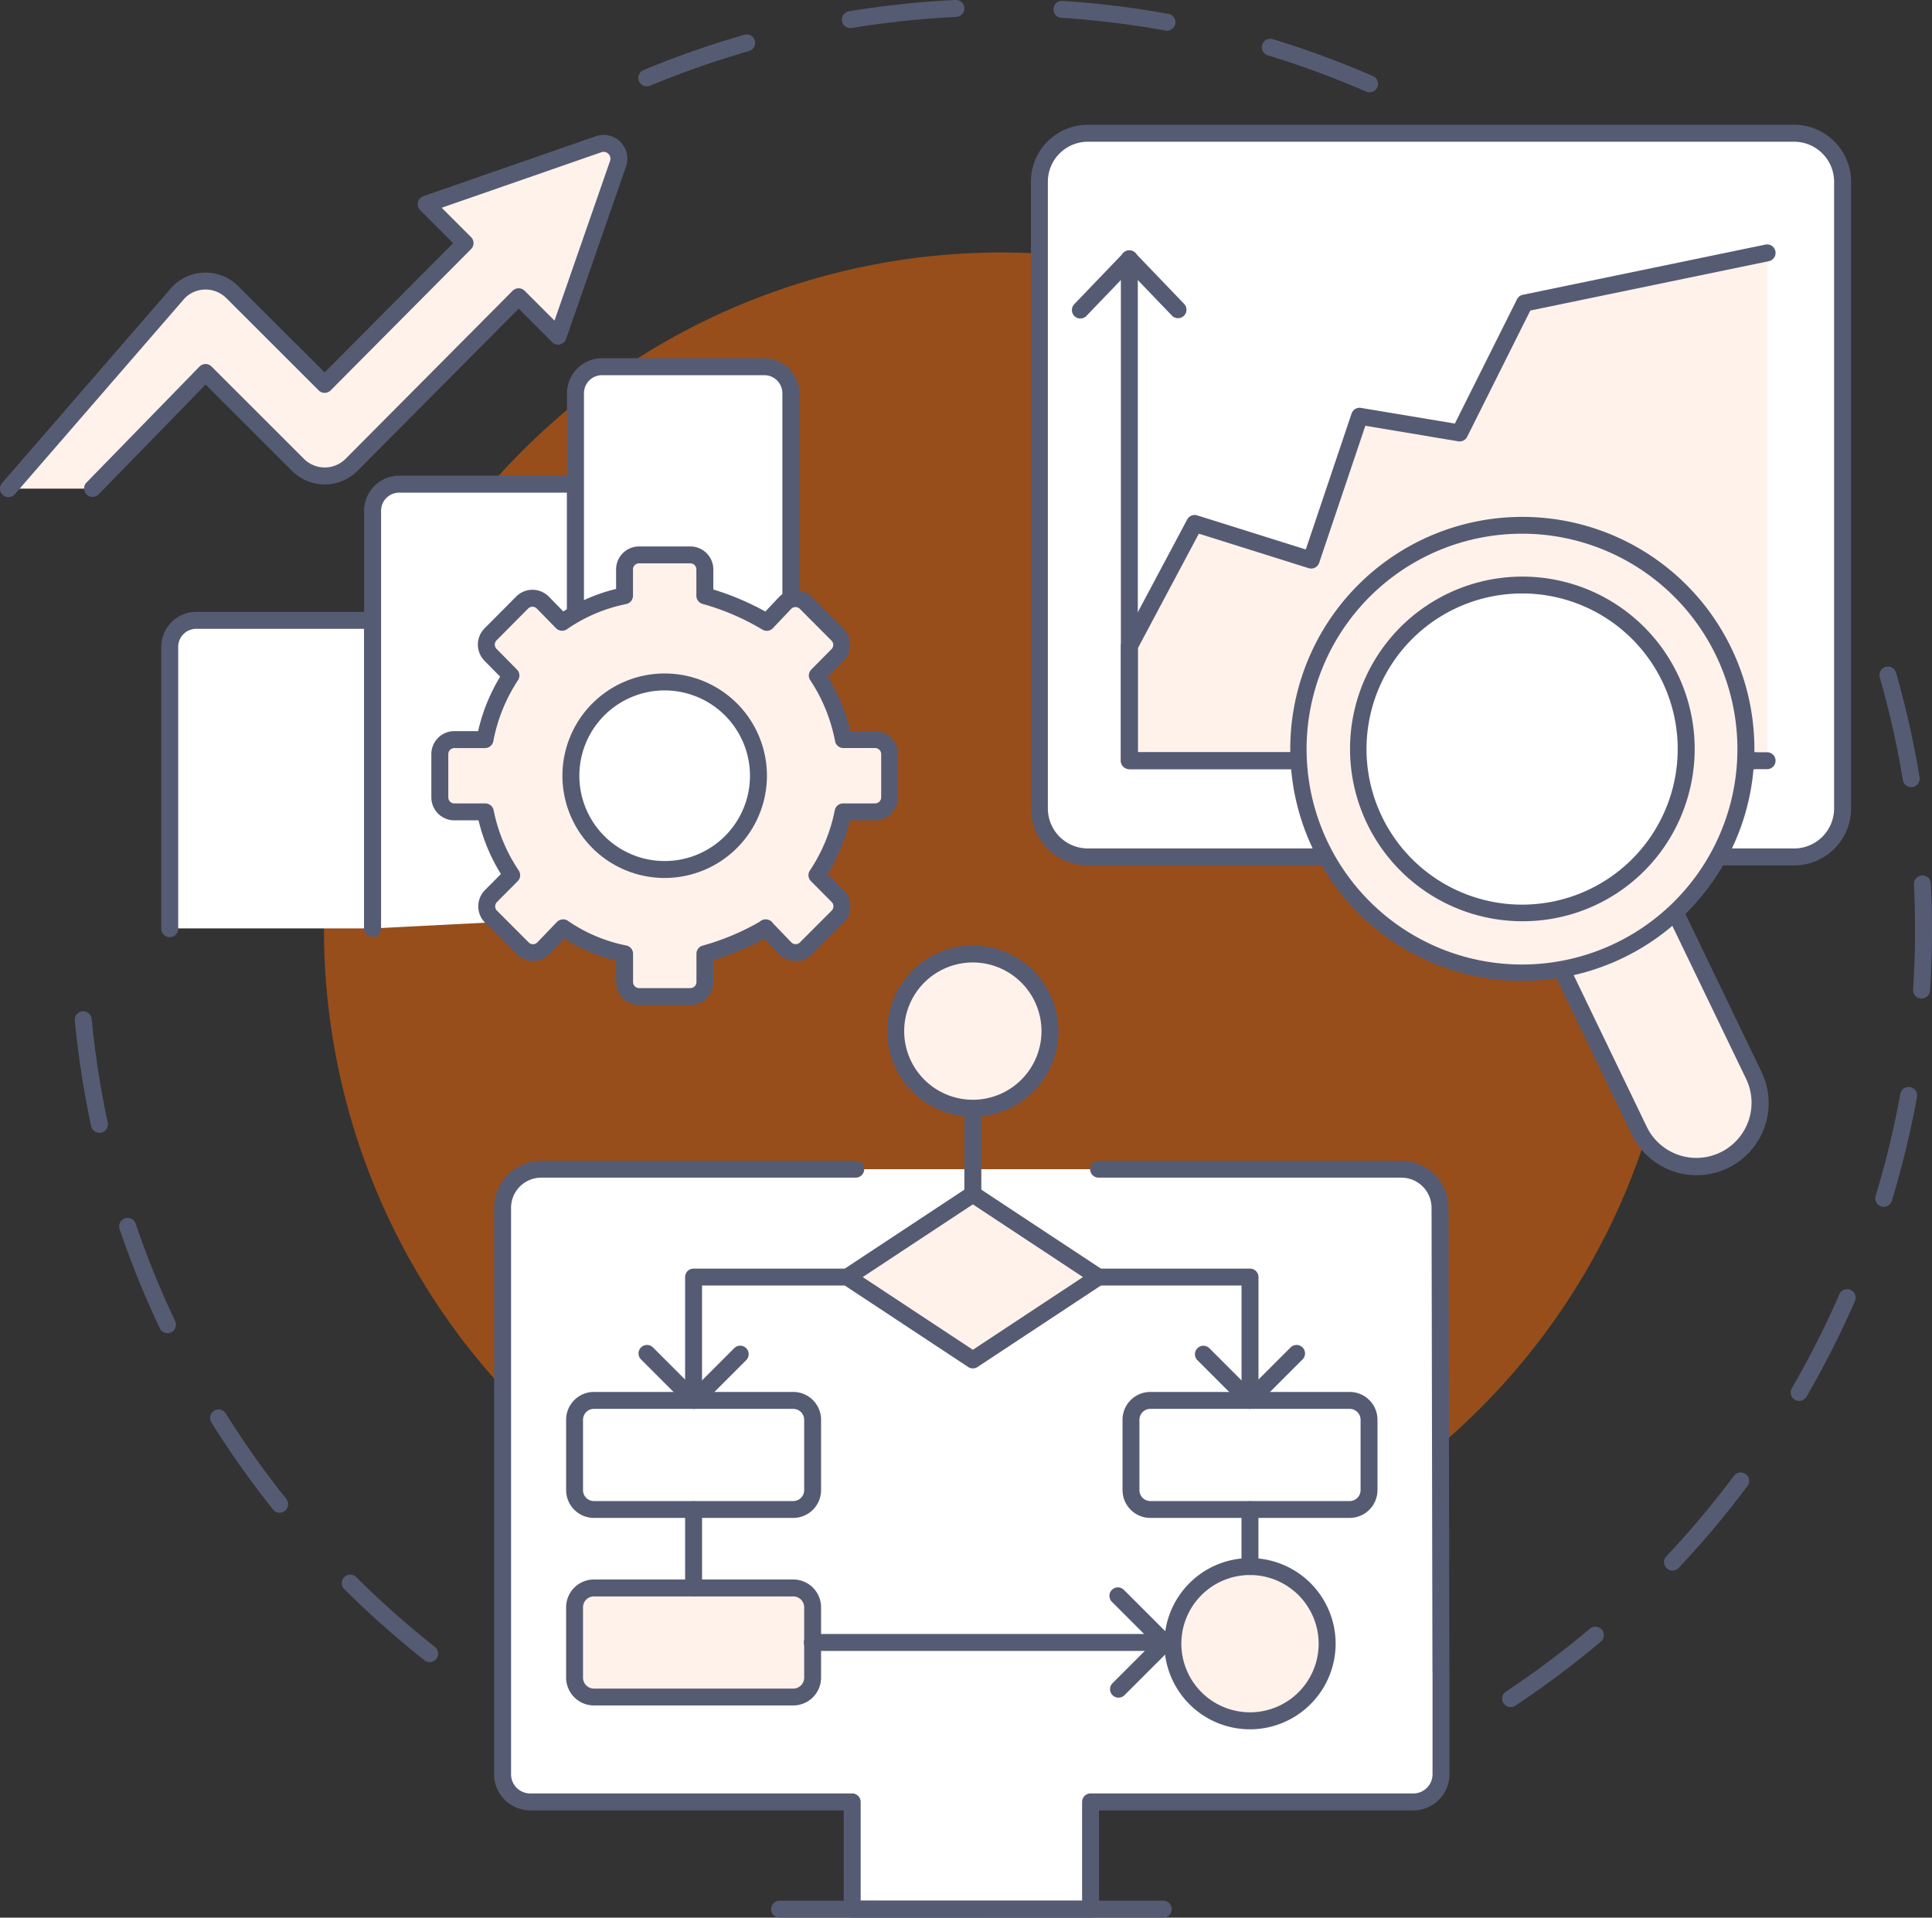 <svg xmlns="http://www.w3.org/2000/svg" xmlns:xlink="http://www.w3.org/1999/xlink" width="247.67" height="245.84" viewBox="0 0 247.67 245.84"><rect x="0" y="0" width="247.67" height="245.84" fill="#333333" stroke="none"/><defs><clipPath id="a"><rect width="247.67" height="245.84" fill="none"/></clipPath><clipPath id="b"><rect width="247.671" height="245.839" fill="none"/></clipPath><clipPath id="c"><rect width="173.626" height="173.625" fill="none"/></clipPath></defs><g clip-path="url(#a)"><g transform="translate(0 0.001)"><g clip-path="url(#b)"><path d="M888,527.038a1.086,1.086,0,0,1-.6-1.99,118.062,118.062,0,0,0,10.774-8.079,1.086,1.086,0,0,1,1.4,1.66,120.267,120.267,0,0,1-10.973,8.228,1.082,1.082,0,0,1-.6.181m20.744-17.5a1.086,1.086,0,0,1-.79-1.83,118.271,118.271,0,0,0,8.662-10.313,1.086,1.086,0,0,1,1.74,1.3,120.472,120.472,0,0,1-8.822,10.5,1.083,1.083,0,0,1-.79.341m16.236-21.748a1.086,1.086,0,0,1-.938-1.632,117.205,117.205,0,0,0,6.086-12.015,1.086,1.086,0,1,1,1.99.868,119.381,119.381,0,0,1-6.2,12.238,1.086,1.086,0,0,1-.94.54m10.846-24.882a1.087,1.087,0,0,1-1.039-1.4,116.842,116.842,0,0,0,3.166-13.093,1.086,1.086,0,0,1,2.137.387,119.019,119.019,0,0,1-3.226,13.338,1.086,1.086,0,0,1-1.038.77m4.849-26.705-.071,0a1.085,1.085,0,0,1-1.013-1.153c.164-2.54.248-5.122.248-7.677,0-1.926-.047-3.875-.141-5.792a1.086,1.086,0,1,1,2.169-.106c.1,1.952.144,3.936.144,5.9,0,2.6-.085,5.23-.252,7.817a1.085,1.085,0,0,1-1.082,1.016m-1.33-27.107a1.086,1.086,0,0,1-1.07-.909,116.852,116.852,0,0,0-2.952-13.139,1.086,1.086,0,1,1,2.087-.6,119.035,119.035,0,0,1,3.007,13.384,1.086,1.086,0,0,1-.895,1.248,1.1,1.1,0,0,1-.178.015" transform="translate(-694.341 -308.191)" fill="#565b74"/><path d="M470.612,11.84a1.081,1.081,0,0,1-.433-.091,116.739,116.739,0,0,0-12.635-4.66,1.086,1.086,0,0,1,.632-2.077,118.918,118.918,0,0,1,12.871,4.747,1.086,1.086,0,0,1-.435,2.081m-92.653-.764a1.086,1.086,0,0,1-.418-2.088,118.866,118.866,0,0,1,12.947-4.532,1.086,1.086,0,0,1,.6,2.087,116.68,116.68,0,0,0-12.71,4.449,1.083,1.083,0,0,1-.417.084M444.65,3.939a1.092,1.092,0,0,1-.2-.018,117.784,117.784,0,0,0-13.368-1.64,1.086,1.086,0,0,1,.14-2.167,119.94,119.94,0,0,1,13.616,1.67,1.086,1.086,0,0,1-.193,2.154m-40.6-.332a1.086,1.086,0,0,1-.175-2.157A120.2,120.2,0,0,1,417.51,0a1.086,1.086,0,1,1,.105,2.169,118.053,118.053,0,0,0-13.391,1.42,1.1,1.1,0,0,1-.178.015" transform="translate(-295.043 -0.003)" fill="#565b74"/><path d="M89.606,680.426a1.081,1.081,0,0,1-.672-.234,120.449,120.449,0,0,1-10.256-9.107,1.086,1.086,0,1,1,1.532-1.539,118.23,118.23,0,0,0,10.071,8.942,1.086,1.086,0,0,1-.674,1.938m-19.229-19.15a1.084,1.084,0,0,1-.85-.409,120.089,120.089,0,0,1-7.923-11.2,1.086,1.086,0,0,1,1.841-1.15,117.943,117.943,0,0,0,7.779,10.993,1.086,1.086,0,0,1-.848,1.763M56,638.26a1.086,1.086,0,0,1-.981-.62,119,119,0,0,1-5.156-12.709,1.086,1.086,0,1,1,2.056-.7,116.84,116.84,0,0,0,5.061,12.477A1.086,1.086,0,0,1,56,638.26m-8.728-25.692a1.086,1.086,0,0,1-1.06-.858,119.6,119.6,0,0,1-2.1-13.554,1.086,1.086,0,0,1,2.161-.209,117.445,117.445,0,0,0,2.064,13.307,1.086,1.086,0,0,1-.834,1.289,1.1,1.1,0,0,1-.229.024" transform="translate(-34.527 -467.348)" fill="#565b74"/><g transform="translate(41.534 32.37)" opacity="0.5"><g clip-path="url(#c)"><path d="M364.912,235.9A86.813,86.813,0,1,1,278.1,149.087,86.813,86.813,0,0,1,364.912,235.9" transform="translate(-191.286 -149.087)" fill="#fc6a01"/></g></g><path d="M710.417,171.449H619.875a6.211,6.211,0,0,1-6.211-6.211V84.888a6.211,6.211,0,0,1,6.211-6.211h90.542a6.211,6.211,0,0,1,6.211,6.211v80.35a6.211,6.211,0,0,1-6.211,6.211" transform="translate(-480.42 -61.595)" fill="#fff"/><path d="M706.5,168.621H615.961a7.305,7.305,0,0,1-7.3-7.3V80.974a7.305,7.305,0,0,1,7.3-7.3H706.5a7.305,7.305,0,0,1,7.3,7.3v80.35a7.305,7.305,0,0,1-7.3,7.3M615.961,75.848a5.131,5.131,0,0,0-5.126,5.126v80.35a5.131,5.131,0,0,0,5.126,5.126H706.5a5.131,5.131,0,0,0,5.125-5.126V80.974a5.131,5.131,0,0,0-5.125-5.126Z" transform="translate(-476.506 -57.68)" fill="#565b74"/><path d="M748.554,214.385H666.767V199.7l8.374-15.724,14.933,4.692,6.211-18.436,12.82,2.142,8.326-16.651,31.122-6.439" transform="translate(-521.993 -116.868)" fill="#fff2eb"/><path d="M744.639,211.554H662.853a1.086,1.086,0,0,1-1.086-1.086V195.781a1.083,1.083,0,0,1,.128-.51l8.374-15.724a1.086,1.086,0,0,1,1.284-.525l13.918,4.373,5.872-17.428a1.086,1.086,0,0,1,1.208-.724l12.029,2.01,7.967-15.934a1.086,1.086,0,0,1,.751-.578l31.122-6.439a1.086,1.086,0,0,1,.44,2.126l-30.606,6.333-8.09,16.18a1.084,1.084,0,0,1-1.15.585l-11.908-1.99L687.189,185.1a1.085,1.085,0,0,1-1.354.689l-14.073-4.421-7.823,14.689v13.331h80.7a1.086,1.086,0,0,1,0,2.171" transform="translate(-518.078 -112.952)" fill="#565b74"/><path d="M742.922,214.415H662.853a1.086,1.086,0,0,1-1.086-1.086V149.018a1.086,1.086,0,1,1,2.171,0v63.226h78.984a1.086,1.086,0,0,1,0,2.171" transform="translate(-518.078 -115.812)" fill="#565b74"/><path d="M633.941,156.645a1.086,1.086,0,0,1-.783-1.837l6.277-6.542a1.086,1.086,0,0,1,1.567,0l6.277,6.541a1.086,1.086,0,0,1-1.567,1.5l-5.494-5.725-5.494,5.725a1.082,1.082,0,0,1-.783.334" transform="translate(-495.445 -115.812)" fill="#565b74"/><path d="M931.94,529.4l11.009,22.843a8.156,8.156,0,1,1-14.607,7.261l-11.009-22.843" transform="translate(-718.154 -414.45)" fill="#fff2eb"/><path d="M931.748,561.2a9.253,9.253,0,0,1-8.291-5.126l-11.015-22.855a1.086,1.086,0,1,1,1.956-.943l11.009,22.843a7.071,7.071,0,0,0,12.657-6.307l-11.015-22.855A1.086,1.086,0,0,1,929,525.01l11.009,22.843a9.239,9.239,0,0,1-8.266,13.342" transform="translate(-714.24 -410.535)" fill="#565b74"/><path d="M822.615,347.94a28.662,28.662,0,1,1-18.044-36.3,28.662,28.662,0,0,1,18.044,36.3" transform="translate(-600.287 -242.804)" fill="#fff2eb"/><path d="M791.482,364.624A29.749,29.749,0,1,1,819.7,344.345h0a29.8,29.8,0,0,1-28.222,20.278m0-57.34a27.614,27.614,0,1,0,8.806,1.449,27.462,27.462,0,0,0-8.806-1.449M818.675,344h0Z" transform="translate(-596.346 -238.863)" fill="#565b74"/><path d="M842.975,373.121a21,21,0,1,1-13.223-26.6,21,21,0,0,1,13.223,26.6" transform="translate(-627.906 -270.423)" fill="#fff"/><path d="M819.112,384.59a22.091,22.091,0,1,1,20.957-15.058,21.994,21.994,0,0,1-20.957,15.058m0-42.02a19.946,19.946,0,1,0,6.361,1.047,19.835,19.835,0,0,0-6.361-1.047m19.929,26.616h0Z" transform="translate(-623.971 -266.489)" fill="#565b74"/><path d="M100.2,405.765v-36.1a3.4,3.4,0,0,1,3.4-3.4h22.609v39.5" transform="translate(-78.447 -286.743)" fill="#fff"/><path d="M122.3,402.937a1.086,1.086,0,0,1-1.086-1.086v-38.41H99.69a2.316,2.316,0,0,0-2.313,2.313v36.1a1.086,1.086,0,1,1-2.171,0v-36.1a4.49,4.49,0,0,1,4.485-4.484H122.3a1.086,1.086,0,0,1,1.086,1.086v39.5a1.086,1.086,0,0,1-1.086,1.086" transform="translate(-74.533 -282.829)" fill="#565b74"/><path d="M219.987,342.835v-53.55a3.4,3.4,0,0,1,3.4-3.4H246v55.623" transform="translate(-172.221 -223.813)" fill="#fff"/><path d="M216.073,340.006a1.086,1.086,0,0,1-1.086-1.086v-53.55a4.49,4.49,0,0,1,4.485-4.485h22.609a1.086,1.086,0,0,1,1.086,1.086V337.6a1.086,1.086,0,1,1-2.171,0V283.057H219.472a2.316,2.316,0,0,0-2.313,2.313v53.55a1.086,1.086,0,0,1-1.086,1.086" transform="translate(-168.307 -219.898)" fill="#565b74"/><path d="M367.377,288.53V219.92a3.4,3.4,0,0,0-3.4-3.4H343.17a3.4,3.4,0,0,0-3.4,3.4v65.958" transform="translate(-265.995 -169.507)" fill="#fff"/><path d="M363.463,285.7a1.086,1.086,0,0,1-1.086-1.086V216.006a2.318,2.318,0,0,0-2.316-2.316H339.257a2.318,2.318,0,0,0-2.315,2.316v65.958a1.086,1.086,0,1,1-2.171,0V216.006a4.492,4.492,0,0,1,4.487-4.487h20.805a4.492,4.492,0,0,1,4.487,4.487v68.609a1.086,1.086,0,0,1-1.086,1.086" transform="translate(-262.082 -165.593)" fill="#565b74"/><path d="M301.415,375.427l2.508,2.611a1.864,1.864,0,0,0,2.663.025l4.069-4.075a1.864,1.864,0,0,0,0-2.631L308,368.681a22.261,22.261,0,0,0,3.351-8.116h4.106a1.863,1.863,0,0,0,1.863-1.863v-5.538a1.864,1.864,0,0,0-1.864-1.864h-4.064a22.624,22.624,0,0,0-3.345-8.217l2.587-2.612a1.863,1.863,0,0,0,0-2.628l-4.059-4.069a1.863,1.863,0,0,0-2.676.038l-2.321,2.462a32.181,32.181,0,0,0-7.936-3.412v-3.377a1.864,1.864,0,0,0-1.864-1.864h-6.568a1.864,1.864,0,0,0-1.864,1.864v3.377a21.594,21.594,0,0,0-8,3.4l-2.469-2.522a1.861,1.861,0,0,0-2.65-.01l-4.052,4.077a1.864,1.864,0,0,0,0,2.623l2.615,2.65a22.606,22.606,0,0,0-3.325,8.217h-3.927a1.864,1.864,0,0,0-1.864,1.864V358.7a1.865,1.865,0,0,0,1.864,1.864H265.5a22.3,22.3,0,0,0,3.38,8.116l-2.66,2.676a1.865,1.865,0,0,0,0,2.631l4.068,4.075a1.864,1.864,0,0,0,2.663-.025l2.508-2.611a21.24,21.24,0,0,0,7.884,3.331v3.622a1.864,1.864,0,0,0,1.864,1.864h6.568a1.864,1.864,0,0,0,1.864-1.864v-3.622a31.684,31.684,0,0,0,7.816-3.326" transform="translate(-203.283 -256.484)" fill="#fff2eb"/><path d="M287.86,381.415h-6.568a2.952,2.952,0,0,1-2.949-2.949v-2.745a21.721,21.721,0,0,1-6.631-2.816l-1.893,1.97a2.95,2.95,0,0,1-4.214.04l-4.069-4.075a2.956,2.956,0,0,1,0-4.163l2.047-2.059a23.3,23.3,0,0,1-2.871-6.882h-3.1a2.954,2.954,0,0,1-2.95-2.95v-5.538a2.953,2.953,0,0,1,2.95-2.95h3.046a23.462,23.462,0,0,1,2.828-6.982l-2.011-2.038a2.959,2.959,0,0,1,.008-4.151l4.052-4.077a2.946,2.946,0,0,1,4.2.016l1.85,1.89a22.228,22.228,0,0,1,6.761-2.886v-2.5a2.952,2.952,0,0,1,2.949-2.949h6.568a2.952,2.952,0,0,1,2.949,2.949v2.574a34.3,34.3,0,0,1,6.67,2.824l1.712-1.816a2.949,2.949,0,0,1,4.235-.059l4.058,4.069a2.956,2.956,0,0,1,.007,4.158l-1.98,2a23.467,23.467,0,0,1,2.846,6.98h3.184a2.953,2.953,0,0,1,2.949,2.95v5.538a2.952,2.952,0,0,1-2.948,2.949h-3.232a23.259,23.259,0,0,1-2.843,6.882l2.047,2.059a2.956,2.956,0,0,1,0,4.163l-4.069,4.075a2.949,2.949,0,0,1-4.214-.04l-1.885-1.962a33.759,33.759,0,0,1-6.532,2.736v2.816a2.952,2.952,0,0,1-2.949,2.949m-16.315-10.989a1.084,1.084,0,0,1,.593.177,20.081,20.081,0,0,0,7.5,3.175,1.085,1.085,0,0,1,.878,1.065v3.623a.779.779,0,0,0,.778.778h6.568a.779.779,0,0,0,.778-.778v-3.623a1.086,1.086,0,0,1,.781-1.042,31.486,31.486,0,0,0,7.311-3.054l.018-.018a1.129,1.129,0,0,1,1.7.194l.017.026,2.327,2.422a.773.773,0,0,0,.554.239.759.759,0,0,0,.558-.228l4.069-4.075a.78.78,0,0,0,0-1.1l-2.659-2.675a1.086,1.086,0,0,1-.135-1.365,21.285,21.285,0,0,0,3.192-7.729,1.086,1.086,0,0,1,1.065-.873h4.106a.778.778,0,0,0,.777-.778v-5.538a.779.779,0,0,0-.778-.779h-4.064a1.086,1.086,0,0,1-1.066-.88,21.48,21.48,0,0,0-3.187-7.828,1.086,1.086,0,0,1,.137-1.358l2.588-2.612a.78.78,0,0,0,0-1.1l-4.058-4.069a.792.792,0,0,0-.562-.229.771.771,0,0,0-.555.244L298.45,333.1a1.085,1.085,0,0,1-1.39.16,31.243,31.243,0,0,0-7.646-3.276,1.086,1.086,0,0,1-.777-1.041v-3.377a.779.779,0,0,0-.778-.778h-6.568a.779.779,0,0,0-.778.778v3.377a1.085,1.085,0,0,1-.875,1.065,20.481,20.481,0,0,0-7.615,3.243,1.086,1.086,0,0,1-1.376-.145l-2.469-2.522a.769.769,0,0,0-.551-.233h0a.771.771,0,0,0-.55.229l-4.052,4.077a.781.781,0,0,0,0,1.1l2.615,2.65a1.086,1.086,0,0,1,.136,1.357,21.478,21.478,0,0,0-3.168,7.829,1.086,1.086,0,0,1-1.066.88h-3.927a.779.779,0,0,0-.778.779v5.538a.78.78,0,0,0,.779.779h3.968a1.086,1.086,0,0,1,1.065.873,21.32,21.32,0,0,0,3.22,7.729,1.086,1.086,0,0,1-.135,1.365l-2.66,2.676a.78.78,0,0,0,0,1.1l4.069,4.075a.763.763,0,0,0,.558.229.772.772,0,0,0,.554-.239l2.508-2.611a1.084,1.084,0,0,1,.783-.333" transform="translate(-199.368 -252.57)" fill="#565b74"/><path d="M337.057,414.665a12.023,12.023,0,1,0,12.023-12.023,12.023,12.023,0,0,0-12.023,12.023" transform="translate(-263.872 -315.217)" fill="#fff"/><path d="M345.165,423.859a13.109,13.109,0,1,1,13.109-13.109,13.124,13.124,0,0,1-13.109,13.109m0-24.046A10.937,10.937,0,1,0,356.1,410.751a10.95,10.95,0,0,0-10.937-10.937" transform="translate(-259.957 -311.303)" fill="#565b74"/><path d="M15.758,128.9,30.264,114.01,42.11,125.849a4.855,4.855,0,0,0,3.432,1.421h.008a4.836,4.836,0,0,0,3.429-1.427L70.4,104.293l5.055,5.055,7.687-22.107a1.961,1.961,0,0,0-2.5-2.5L58.542,92.433l4.993,4.993-18,18.112L33.7,103.708a4.856,4.856,0,0,0-6.866,0L5,128.9" transform="translate(-3.914 -66.257)" fill="#fff2eb"/><path d="M1.085,126.072a1.086,1.086,0,0,1-.82-1.8L22.095,99.087c.017-.02.034-.038.053-.056a5.941,5.941,0,0,1,8.4,0l11.066,11.059L58.088,93.516,53.86,89.289a1.086,1.086,0,0,1,.411-1.793l22.107-7.687a3.046,3.046,0,0,1,3.878,3.878l-7.687,22.107a1.086,1.086,0,0,1-1.793.411l-4.285-4.286L45.836,122.7a5.941,5.941,0,0,1-8.408.008L26.36,111.644l-13.738,14.1a1.086,1.086,0,0,1-1.555-1.515l14.506-14.888a1.086,1.086,0,0,1,.77-.328h.007a1.086,1.086,0,0,1,.768.318L38.963,121.17a3.77,3.77,0,0,0,5.333,0l21.422-21.55a1.085,1.085,0,0,1,.768-.32h0a1.086,1.086,0,0,1,.768.318l3.831,3.831,7.119-20.472a.875.875,0,0,0-1.114-1.114L56.62,88.978l3.768,3.768a1.086,1.086,0,0,1,0,1.533l-18,18.112a1.086,1.086,0,0,1-.768.32h0a1.086,1.086,0,0,1-.767-.318L29.014,100.565a3.77,3.77,0,0,0-5.3-.025L1.906,125.7a1.082,1.082,0,0,1-.821.375" transform="translate(0 -62.346)" fill="#565b74"/><path d="M341.965,690.324H301.68a4.951,4.951,0,0,0-4.951,4.951V767.9a3.538,3.538,0,0,0,3.54,3.536h41.277v13.745l30.557.006V771.437h41.384a3.538,3.538,0,0,0,3.54-3.536V754.637h-.011l-.114-59.361a4.951,4.951,0,0,0-4.951-4.951H373.1" transform="translate(-232.301 -540.435)" fill="#fff"/><path d="M368.189,782.36h0l-30.557-.006a1.086,1.086,0,0,1-1.085-1.086v-12.66H296.355a4.629,4.629,0,0,1-4.626-4.622V691.361a6.044,6.044,0,0,1,6.037-6.037h40.285a1.086,1.086,0,1,1,0,2.171H297.766a3.87,3.87,0,0,0-3.866,3.866v72.626a2.455,2.455,0,0,0,2.454,2.451h41.277a1.086,1.086,0,0,1,1.086,1.086v12.66l28.386.006V767.523a1.086,1.086,0,0,1,1.086-1.086h41.384a2.455,2.455,0,0,0,2.454-2.451V750.874a1.073,1.073,0,0,1-.011-.15l-.114-59.361a3.87,3.87,0,0,0-3.866-3.868H369.186a1.086,1.086,0,0,1,0-2.171h38.851a6.044,6.044,0,0,1,6.037,6.037l.114,59.207a1.093,1.093,0,0,1,.011.154v13.264a4.629,4.629,0,0,1-4.625,4.622h-40.3v12.666a1.086,1.086,0,0,1-1.086,1.086" transform="translate(-228.386 -536.521)" fill="#565b74"/><path d="M505.608,1124.4H456.5a1.086,1.086,0,1,1,0-2.171h49.111a1.086,1.086,0,1,1,0,2.171" transform="translate(-356.528 -878.562)" fill="#565b74"/><path d="M712.237,934.841a9.89,9.89,0,1,1-9.89-9.89,9.89,9.89,0,0,1,9.89,9.89" transform="translate(-542.105 -724.118)" fill="#fff2eb"/><path d="M698.432,941.9a10.976,10.976,0,1,1,10.976-10.975A10.988,10.988,0,0,1,698.432,941.9m0-19.78a8.8,8.8,0,1,0,8.8,8.8,8.814,8.814,0,0,0-8.8-8.8" transform="translate(-538.19 -720.204)" fill="#565b74"/><path d="M367.261,951.546H341.712a2.481,2.481,0,0,1-2.481-2.481v-9.016a2.481,2.481,0,0,1,2.481-2.481h25.549a2.481,2.481,0,0,1,2.481,2.481v9.016a2.481,2.481,0,0,1-2.481,2.481" transform="translate(-265.574 -733.996)" fill="#fff2eb"/><path d="M363.347,948.718H337.8a3.571,3.571,0,0,1-3.567-3.567v-9.016a3.571,3.571,0,0,1,3.567-3.567h25.549a3.57,3.57,0,0,1,3.567,3.567v9.016a3.57,3.57,0,0,1-3.567,3.567M337.8,934.739a1.4,1.4,0,0,0-1.4,1.4v9.016a1.4,1.4,0,0,0,1.4,1.4h25.549a1.4,1.4,0,0,0,1.4-1.4v-9.016a1.4,1.4,0,0,0-1.4-1.4Z" transform="translate(-261.66 -730.081)" fill="#565b74"/><path d="M532.449,715.727l-16.088,10.621-16.088-10.621,16.088-10.621Z" transform="translate(-391.649 -552.008)" fill="#fff2eb"/><path d="M512.447,723.519a1.085,1.085,0,0,1-.6-.18L495.76,712.719a1.086,1.086,0,0,1,0-1.812l16.088-10.621a1.088,1.088,0,0,1,1.2,0l16.088,10.621a1.086,1.086,0,0,1,0,1.812l-16.088,10.621a1.084,1.084,0,0,1-.6.18m-14.117-11.707,14.117,9.32,14.117-9.32-14.117-9.32Z" transform="translate(-387.735 -548.094)" fill="#565b74"/><path d="M570.456,662.554a1.086,1.086,0,0,1-1.086-1.086V650.451a1.086,1.086,0,1,1,2.171,0v11.018a1.086,1.086,0,0,1-1.086,1.086" transform="translate(-445.743 -508.37)" fill="#565b74"/><path d="M695.775,840.82H670.226a2.481,2.481,0,0,1-2.481-2.481v-9.016a2.481,2.481,0,0,1,2.481-2.481h25.549a2.481,2.481,0,0,1,2.481,2.481v9.016a2.481,2.481,0,0,1-2.481,2.481" transform="translate(-522.758 -647.311)" fill="#fff"/><path d="M691.861,837.991H666.312a3.57,3.57,0,0,1-3.567-3.567v-9.017a3.57,3.57,0,0,1,3.567-3.567h25.549a3.57,3.57,0,0,1,3.567,3.567v9.017a3.571,3.571,0,0,1-3.567,3.567m-25.549-13.979a1.4,1.4,0,0,0-1.4,1.4v9.017a1.4,1.4,0,0,0,1.4,1.4h25.549a1.4,1.4,0,0,0,1.4-1.4v-9.017a1.4,1.4,0,0,0-1.4-1.4Z" transform="translate(-518.844 -643.396)" fill="#565b74"/><path d="M663.99,767a1.085,1.085,0,0,1-1.086-1.086V751.192H644.547a1.086,1.086,0,1,1,0-2.171H663.99a1.085,1.085,0,0,1,1.086,1.086v15.809A1.085,1.085,0,0,1,663.99,767" transform="translate(-503.747 -586.388)" fill="#565b74"/><path d="M712.421,802.206h0a1.084,1.084,0,0,1-.768-.318l-5.944-5.944a1.086,1.086,0,0,1,1.535-1.535l5.176,5.176,5.28-5.28a1.086,1.086,0,0,1,1.535,1.535l-6.048,6.048a1.084,1.084,0,0,1-.768.318" transform="translate(-552.231 -621.59)" fill="#565b74"/><path d="M521,966.924H475.839a1.086,1.086,0,1,1,0-2.171H521a1.086,1.086,0,1,1,0,2.171" transform="translate(-371.67 -755.278)" fill="#565b74"/><path d="M656.086,951.3a1.086,1.086,0,0,1-.768-1.853l5.176-5.177-5.28-5.28a1.086,1.086,0,0,1,1.535-1.535l6.048,6.048a1.085,1.085,0,0,1,0,1.535l-5.944,5.944a1.081,1.081,0,0,1-.768.318" transform="translate(-512.699 -733.662)" fill="#565b74"/><path d="M367.261,840.82H341.712a2.481,2.481,0,0,1-2.481-2.481v-9.016a2.481,2.481,0,0,1,2.481-2.481h25.549a2.481,2.481,0,0,1,2.481,2.481v9.016a2.481,2.481,0,0,1-2.481,2.481" transform="translate(-265.574 -647.311)" fill="#fff"/><path d="M363.347,837.991H337.8a3.571,3.571,0,0,1-3.567-3.567v-9.017a3.571,3.571,0,0,1,3.567-3.567h25.549a3.57,3.57,0,0,1,3.567,3.567v9.017a3.571,3.571,0,0,1-3.567,3.567M337.8,824.012a1.4,1.4,0,0,0-1.4,1.4v9.017a1.4,1.4,0,0,0,1.4,1.4h25.549a1.4,1.4,0,0,0,1.4-1.4v-9.017a1.4,1.4,0,0,0-1.4-1.4Z" transform="translate(-261.66 -643.396)" fill="#565b74"/><path d="M405.574,767a1.085,1.085,0,0,1-1.086-1.086V750.107a1.086,1.086,0,0,1,1.086-1.086h19.712a1.086,1.086,0,1,1,0,2.171H406.659v14.724A1.085,1.085,0,0,1,405.574,767" transform="translate(-316.662 -586.388)" fill="#565b74"/><path d="M384.01,802.206a1.082,1.082,0,0,1-.768-.318l-6.048-6.048a1.086,1.086,0,0,1,1.535-1.535l5.28,5.28,5.176-5.176a1.086,1.086,0,0,1,1.536,1.535l-5.944,5.944a1.082,1.082,0,0,1-.768.318" transform="translate(-295.046 -621.59)" fill="#565b74"/><path d="M734.091,895.716A1.086,1.086,0,0,1,733,894.63v-7.324a1.086,1.086,0,0,1,2.171,0v7.324a1.086,1.086,0,0,1-1.086,1.086" transform="translate(-573.849 -693.798)" fill="#565b74"/><path d="M405.59,898.459a1.086,1.086,0,0,1-1.086-1.086V887.315a1.086,1.086,0,0,1,2.171,0v10.058a1.086,1.086,0,0,1-1.086,1.086" transform="translate(-316.675 -693.804)" fill="#565b74"/><path d="M548.6,573.155a9.89,9.89,0,1,1-9.89-9.89,9.89,9.89,0,0,1,9.89,9.89" transform="translate(-413.996 -440.965)" fill="#fff2eb"/><path d="M534.794,580.216a10.975,10.975,0,1,1,10.975-10.976,10.988,10.988,0,0,1-10.975,10.976m0-19.78a8.8,8.8,0,1,0,8.8,8.8,8.814,8.814,0,0,0-8.8-8.8" transform="translate(-410.082 -437.05)" fill="#565b74"/></g></g></g></svg>